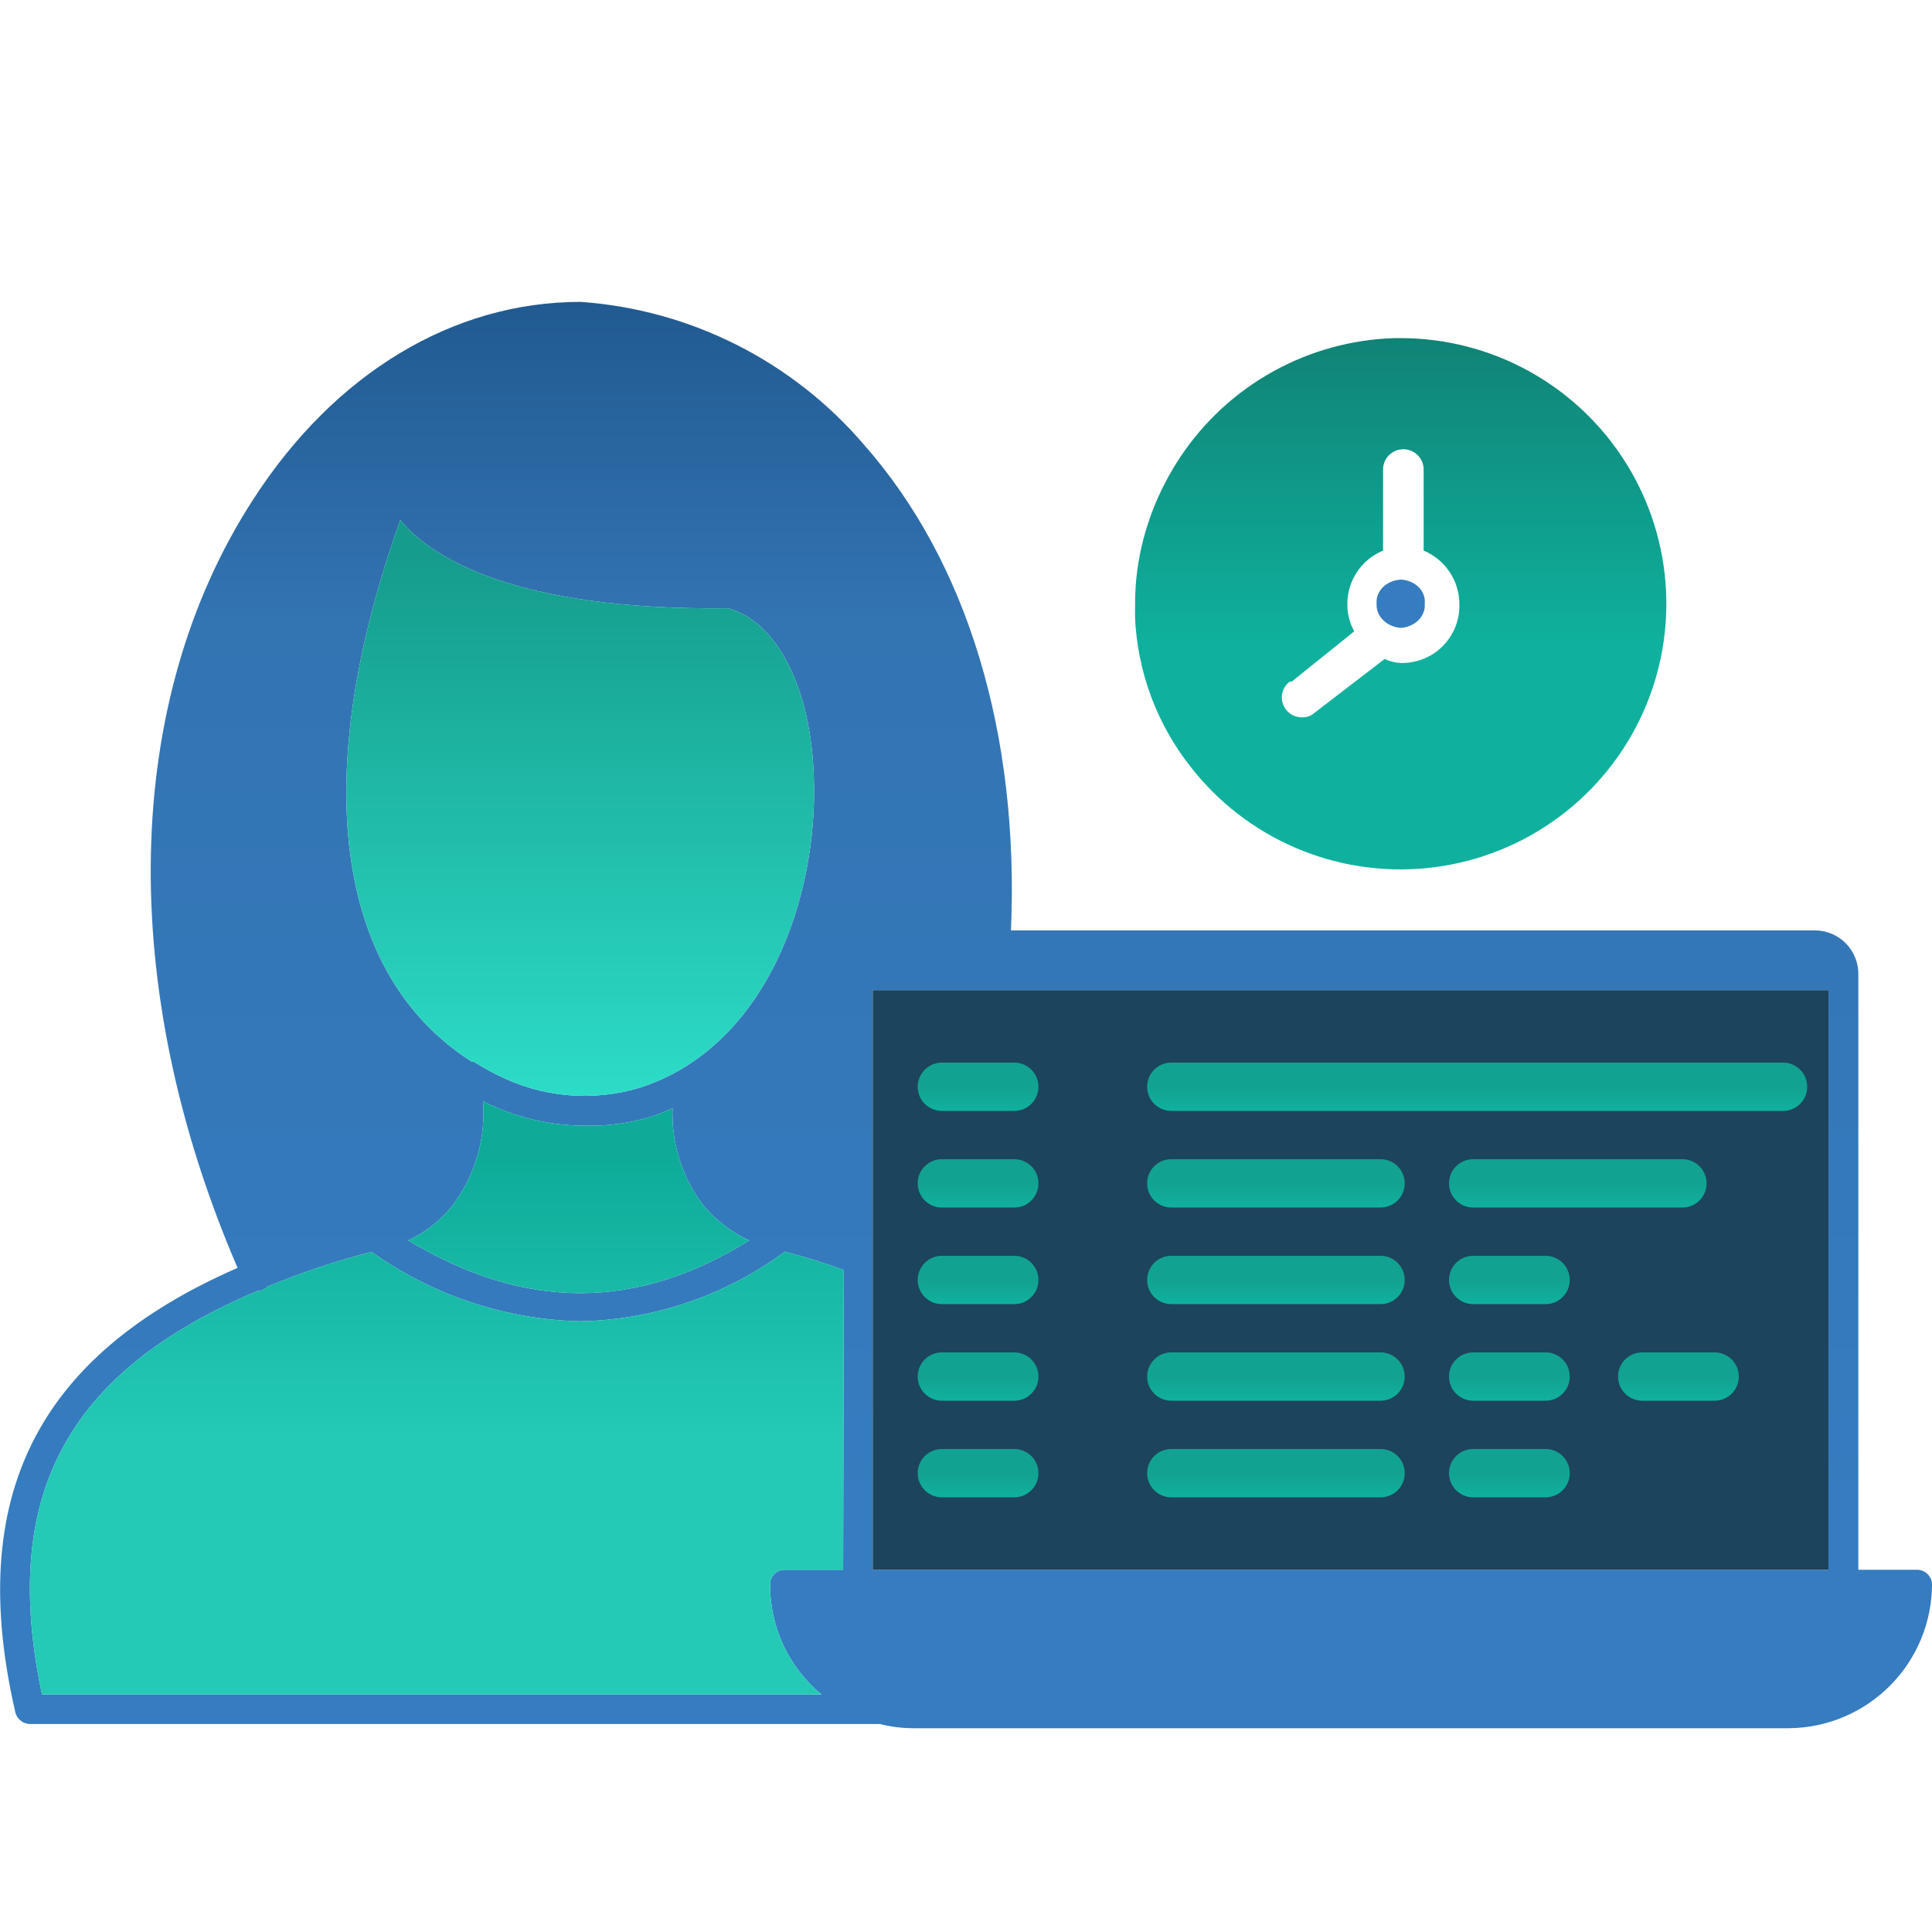 <svg width="80" height="80" viewBox="0 0 80 80" fill="none" xmlns="http://www.w3.org/2000/svg">
<g clip-path="url(#clip0_74_124)">
<path d="M79.388 65H76.95V40.337C76.952 40.1 76.906 39.865 76.817 39.645C76.727 39.425 76.594 39.225 76.427 39.057C76.26 38.888 76.061 38.754 75.842 38.663C75.623 38.572 75.387 38.525 75.15 38.525H41.862C42.212 30.375 40.05 23.25 35.763 18.4C34.297 16.689 32.505 15.286 30.492 14.273C28.48 13.26 26.285 12.657 24.038 12.5C18.75 12.5 13.85 15.463 10.488 20.675C5.062 29.038 4.825 40.875 9.838 52.5C1.488 56.15 -1.413 62.025 0.637 70.912C0.673 71.046 0.75 71.164 0.858 71.25C0.966 71.336 1.1 71.384 1.238 71.388H36.438C36.891 71.503 37.357 71.562 37.825 71.562H74.075C75.655 71.549 77.166 70.91 78.276 69.786C79.387 68.662 80.007 67.143 80 65.562C79.985 65.41 79.914 65.268 79.801 65.165C79.688 65.061 79.541 65.002 79.388 65ZM16.575 21.538C17.825 23.05 21.238 25.288 30.15 25.188C32.188 25.75 33.587 28.5 33.7 32.212C33.875 37.212 31.712 43.325 26.538 45.025C24.558 45.635 22.418 45.446 20.575 44.5C20.238 44.337 19.925 44.15 19.613 43.962H19.538C13.863 40.362 12.775 32.15 16.575 21.538ZM20 45.6C21.306 46.262 22.748 46.609 24.212 46.612C25.13 46.636 26.046 46.514 26.925 46.25C27.241 46.15 27.55 46.029 27.85 45.888C27.797 47.272 28.206 48.635 29.012 49.763C29.542 50.453 30.233 51.002 31.025 51.362C26.363 54.275 21.738 54.275 16.9 51.362C17.676 51.005 18.347 50.454 18.85 49.763C19.71 48.553 20.117 47.079 20 45.6ZM34.913 65H32.5C32.419 64.998 32.339 65.013 32.264 65.043C32.188 65.073 32.12 65.118 32.063 65.176C32.006 65.233 31.961 65.301 31.931 65.376C31.901 65.451 31.886 65.532 31.887 65.612C31.883 66.481 32.072 67.339 32.439 68.126C32.807 68.913 33.344 69.608 34.013 70.162H1.738C-1.78814e-06 61.962 2.737 56.8 10.65 53.462C10.811 53.458 10.963 53.391 11.075 53.275C12.476 52.693 13.917 52.213 15.387 51.837C17.908 53.631 20.907 54.632 24 54.712C27.065 54.658 30.036 53.649 32.5 51.825C33.388 52.062 34.188 52.312 34.938 52.587L34.913 65ZM75.713 65H36.138V41H75.713V65Z" fill="url(#paint0_linear_74_124)"/>
<path d="M16.575 21.538C17.825 23.05 21.238 25.288 30.15 25.188C32.188 25.75 33.587 28.5 33.7 32.212C33.875 37.212 31.712 43.325 26.538 45.025C24.558 45.635 22.418 45.446 20.575 44.5C20.238 44.337 19.925 44.15 19.613 43.962H19.538C13.863 40.362 12.775 32.15 16.575 21.538Z" fill="url(#paint1_linear_74_124)"/>
<path d="M34.913 65H32.5C32.419 64.998 32.339 65.013 32.264 65.043C32.188 65.073 32.12 65.118 32.063 65.176C32.006 65.233 31.961 65.301 31.931 65.376C31.901 65.451 31.886 65.532 31.887 65.612C31.883 66.481 32.072 67.339 32.439 68.126C32.807 68.913 33.344 69.608 34.013 70.162H1.738C-1.78814e-06 61.962 2.737 56.8 10.65 53.462C10.811 53.458 10.963 53.391 11.075 53.275C12.476 52.693 13.917 52.213 15.387 51.837C17.908 53.631 20.907 54.632 24 54.712C27.065 54.658 30.036 53.649 32.5 51.825C33.388 52.062 34.188 52.312 34.938 52.587L34.913 65Z" fill="url(#paint2_linear_74_124)"/>
<path d="M20 45.6C21.306 46.262 22.748 46.609 24.212 46.612C25.13 46.636 26.046 46.514 26.925 46.25C27.241 46.15 27.55 46.029 27.85 45.888C27.797 47.272 28.206 48.635 29.012 49.763C29.542 50.453 30.233 51.002 31.025 51.362C26.363 54.275 21.738 54.275 16.9 51.362C17.676 51.005 18.347 50.454 18.85 49.763C19.71 48.553 20.117 47.079 20 45.6Z" fill="url(#paint3_linear_74_124)"/>
<path d="M36.138 65H75.713V41H36.138V65Z" fill="#1C445C"/>
<path d="M48.5 45H73.833" stroke="url(#paint4_linear_74_124)" stroke-width="2" stroke-miterlimit="10" stroke-linecap="round" stroke-linejoin="round"/>
<path d="M42 45H39" stroke="url(#paint5_linear_74_124)" stroke-width="2" stroke-miterlimit="10" stroke-linecap="round" stroke-linejoin="round"/>
<path d="M48.5 49H57.167" stroke="url(#paint6_linear_74_124)" stroke-width="2" stroke-miterlimit="10" stroke-linecap="round" stroke-linejoin="round"/>
<path d="M61 49H69.667" stroke="url(#paint7_linear_74_124)" stroke-width="2" stroke-miterlimit="10" stroke-linecap="round" stroke-linejoin="round"/>
<path d="M42 49H39" stroke="url(#paint8_linear_74_124)" stroke-width="2" stroke-miterlimit="10" stroke-linecap="round" stroke-linejoin="round"/>
<path d="M48.5 53H57.167" stroke="url(#paint9_linear_74_124)" stroke-width="2" stroke-miterlimit="10" stroke-linecap="round" stroke-linejoin="round"/>
<path d="M42 53H39" stroke="url(#paint10_linear_74_124)" stroke-width="2" stroke-miterlimit="10" stroke-linecap="round" stroke-linejoin="round"/>
<path d="M64 57H61" stroke="url(#paint11_linear_74_124)" stroke-width="2" stroke-miterlimit="10" stroke-linecap="round" stroke-linejoin="round"/>
<path d="M64 53H61" stroke="url(#paint12_linear_74_124)" stroke-width="2" stroke-miterlimit="10" stroke-linecap="round" stroke-linejoin="round"/>
<path d="M71 57H68" stroke="url(#paint13_linear_74_124)" stroke-width="2" stroke-miterlimit="10" stroke-linecap="round" stroke-linejoin="round"/>
<path d="M64 61H61" stroke="url(#paint14_linear_74_124)" stroke-width="2" stroke-miterlimit="10" stroke-linecap="round" stroke-linejoin="round"/>
<path d="M48.5 57H57.167" stroke="url(#paint15_linear_74_124)" stroke-width="2" stroke-miterlimit="10" stroke-linecap="round" stroke-linejoin="round"/>
<path d="M42 57H39" stroke="url(#paint16_linear_74_124)" stroke-width="2" stroke-miterlimit="10" stroke-linecap="round" stroke-linejoin="round"/>
<path d="M48.5 61H57.167" stroke="url(#paint17_linear_74_124)" stroke-width="2" stroke-miterlimit="10" stroke-linecap="round" stroke-linejoin="round"/>
<path d="M42 61H39" stroke="url(#paint18_linear_74_124)" stroke-width="2" stroke-miterlimit="10" stroke-linecap="round" stroke-linejoin="round"/>
<path d="M58.007 26C58.293 25.979 58.556 25.861 58.742 25.672C58.926 25.484 59.018 25.239 58.995 24.993C59.009 24.871 58.993 24.749 58.95 24.632C58.908 24.516 58.838 24.408 58.746 24.315C58.654 24.223 58.541 24.147 58.414 24.093C58.287 24.038 58.149 24.007 58.007 24C57.865 24.007 57.727 24.038 57.599 24.093C57.471 24.146 57.357 24.222 57.264 24.314C57.17 24.407 57.099 24.515 57.054 24.631C57.01 24.748 56.992 24.871 57.003 24.993C56.985 25.241 57.08 25.485 57.268 25.673C57.456 25.861 57.721 25.979 58.007 26Z" fill="#357CC0"/>
<path fill-rule="evenodd" clip-rule="evenodd" d="M49.286 31.734C50.43 33.211 51.932 34.373 53.65 35.109C55.368 35.845 57.245 36.133 59.105 35.944C60.965 35.754 62.746 35.095 64.28 34.028C65.814 32.961 67.052 31.521 67.875 29.844C68.698 28.168 69.081 26.309 68.986 24.443C68.891 22.578 68.323 20.767 67.334 19.182C66.345 17.597 64.969 16.289 63.335 15.383C61.7 14.476 59.862 14 57.992 14H57.774C56.001 14.048 54.267 14.522 52.716 15.381C51.165 16.24 49.845 17.46 48.866 18.937C48.181 19.966 47.669 21.101 47.353 22.296C47.118 23.184 46.999 24.099 47 25.017V25.588C47.103 27.825 47.902 29.973 49.286 31.734ZM56.076 26.142L53.488 28.224H53.404C53.265 28.33 53.163 28.477 53.113 28.643C53.063 28.81 53.067 28.989 53.125 29.153C53.183 29.317 53.292 29.459 53.435 29.558C53.579 29.657 53.751 29.707 53.925 29.702C54.111 29.708 54.291 29.642 54.429 29.518L57.337 27.284C57.583 27.403 57.854 27.461 58.127 27.452C58.752 27.434 59.346 27.17 59.777 26.717C60.209 26.264 60.443 25.659 60.43 25.034C60.433 24.557 60.294 24.089 60.031 23.692C59.767 23.294 59.391 22.983 58.95 22.8V19.441C58.95 19.218 58.862 19.005 58.704 18.848C58.547 18.69 58.333 18.602 58.11 18.602C57.887 18.602 57.673 18.69 57.516 18.848C57.358 19.005 57.27 19.218 57.27 19.441V22.8C56.828 22.982 56.45 23.291 56.187 23.69C55.923 24.088 55.785 24.556 55.791 25.034C55.789 25.421 55.888 25.803 56.076 26.142Z" fill="url(#paint19_linear_74_124)"/>
</g>
<defs>
<linearGradient id="paint0_linear_74_124" x1="40.003" y1="12.5" x2="40.003" y2="62.768" gradientUnits="userSpaceOnUse">
<stop stop-color="#215A91"/>
<stop offset="0.266" stop-color="#3374B3"/>
<stop offset="1" stop-color="#357CC0"/>
</linearGradient>
<linearGradient id="paint1_linear_74_124" x1="40.003" y1="23" x2="40.003" y2="46" gradientUnits="userSpaceOnUse">
<stop stop-color="#159C8C"/>
<stop offset="1" stop-color="#2DDEC9"/>
</linearGradient>
<linearGradient id="paint2_linear_74_124" x1="40.003" y1="48" x2="40.003" y2="59.5" gradientUnits="userSpaceOnUse">
<stop stop-color="#0EAB99"/>
<stop offset="1" stop-color="#24CAB6"/>
</linearGradient>
<linearGradient id="paint3_linear_74_124" x1="40.003" y1="48" x2="40.003" y2="59.5" gradientUnits="userSpaceOnUse">
<stop stop-color="#0EAB99"/>
<stop offset="1" stop-color="#24CAB6"/>
</linearGradient>
<linearGradient id="paint4_linear_74_124" x1="61.167" y1="45" x2="61.167" y2="46" gradientUnits="userSpaceOnUse">
<stop stop-color="#12A291"/>
<stop offset="1" stop-color="#0FB19E"/>
</linearGradient>
<linearGradient id="paint5_linear_74_124" x1="40.5" y1="45" x2="40.5" y2="46" gradientUnits="userSpaceOnUse">
<stop stop-color="#12A291"/>
<stop offset="1" stop-color="#0FB19E"/>
</linearGradient>
<linearGradient id="paint6_linear_74_124" x1="52.833" y1="49" x2="52.833" y2="50" gradientUnits="userSpaceOnUse">
<stop stop-color="#12A291"/>
<stop offset="1" stop-color="#0FB19E"/>
</linearGradient>
<linearGradient id="paint7_linear_74_124" x1="65.333" y1="49" x2="65.333" y2="50" gradientUnits="userSpaceOnUse">
<stop stop-color="#12A291"/>
<stop offset="1" stop-color="#0FB19E"/>
</linearGradient>
<linearGradient id="paint8_linear_74_124" x1="40.5" y1="49" x2="40.5" y2="50" gradientUnits="userSpaceOnUse">
<stop stop-color="#12A291"/>
<stop offset="1" stop-color="#0FB19E"/>
</linearGradient>
<linearGradient id="paint9_linear_74_124" x1="52.833" y1="53" x2="52.833" y2="54" gradientUnits="userSpaceOnUse">
<stop stop-color="#12A291"/>
<stop offset="1" stop-color="#0FB19E"/>
</linearGradient>
<linearGradient id="paint10_linear_74_124" x1="40.5" y1="53" x2="40.5" y2="54" gradientUnits="userSpaceOnUse">
<stop stop-color="#12A291"/>
<stop offset="1" stop-color="#0FB19E"/>
</linearGradient>
<linearGradient id="paint11_linear_74_124" x1="62.5" y1="57" x2="62.5" y2="58" gradientUnits="userSpaceOnUse">
<stop stop-color="#12A291"/>
<stop offset="1" stop-color="#0FB19E"/>
</linearGradient>
<linearGradient id="paint12_linear_74_124" x1="62.5" y1="53" x2="62.5" y2="54" gradientUnits="userSpaceOnUse">
<stop stop-color="#12A291"/>
<stop offset="1" stop-color="#0FB19E"/>
</linearGradient>
<linearGradient id="paint13_linear_74_124" x1="69.5" y1="57" x2="69.5" y2="58" gradientUnits="userSpaceOnUse">
<stop stop-color="#12A291"/>
<stop offset="1" stop-color="#0FB19E"/>
</linearGradient>
<linearGradient id="paint14_linear_74_124" x1="62.5" y1="61" x2="62.5" y2="62" gradientUnits="userSpaceOnUse">
<stop stop-color="#12A291"/>
<stop offset="1" stop-color="#0FB19E"/>
</linearGradient>
<linearGradient id="paint15_linear_74_124" x1="52.833" y1="57" x2="52.833" y2="58" gradientUnits="userSpaceOnUse">
<stop stop-color="#12A291"/>
<stop offset="1" stop-color="#0FB19E"/>
</linearGradient>
<linearGradient id="paint16_linear_74_124" x1="40.5" y1="57" x2="40.5" y2="58" gradientUnits="userSpaceOnUse">
<stop stop-color="#12A291"/>
<stop offset="1" stop-color="#0FB19E"/>
</linearGradient>
<linearGradient id="paint17_linear_74_124" x1="52.833" y1="61" x2="52.833" y2="62" gradientUnits="userSpaceOnUse">
<stop stop-color="#12A291"/>
<stop offset="1" stop-color="#0FB19E"/>
</linearGradient>
<linearGradient id="paint18_linear_74_124" x1="40.5" y1="61" x2="40.5" y2="62" gradientUnits="userSpaceOnUse">
<stop stop-color="#12A291"/>
<stop offset="1" stop-color="#0FB19E"/>
</linearGradient>
<linearGradient id="paint19_linear_74_124" x1="58" y1="14" x2="58" y2="26.86" gradientUnits="userSpaceOnUse">
<stop stop-color="#108375"/>
<stop offset="1" stop-color="#0FB19E"/>
</linearGradient>
<clipPath id="clip0_74_124">
<rect width="80" height="80" fill="white"/>
</clipPath>
</defs>
</svg>

